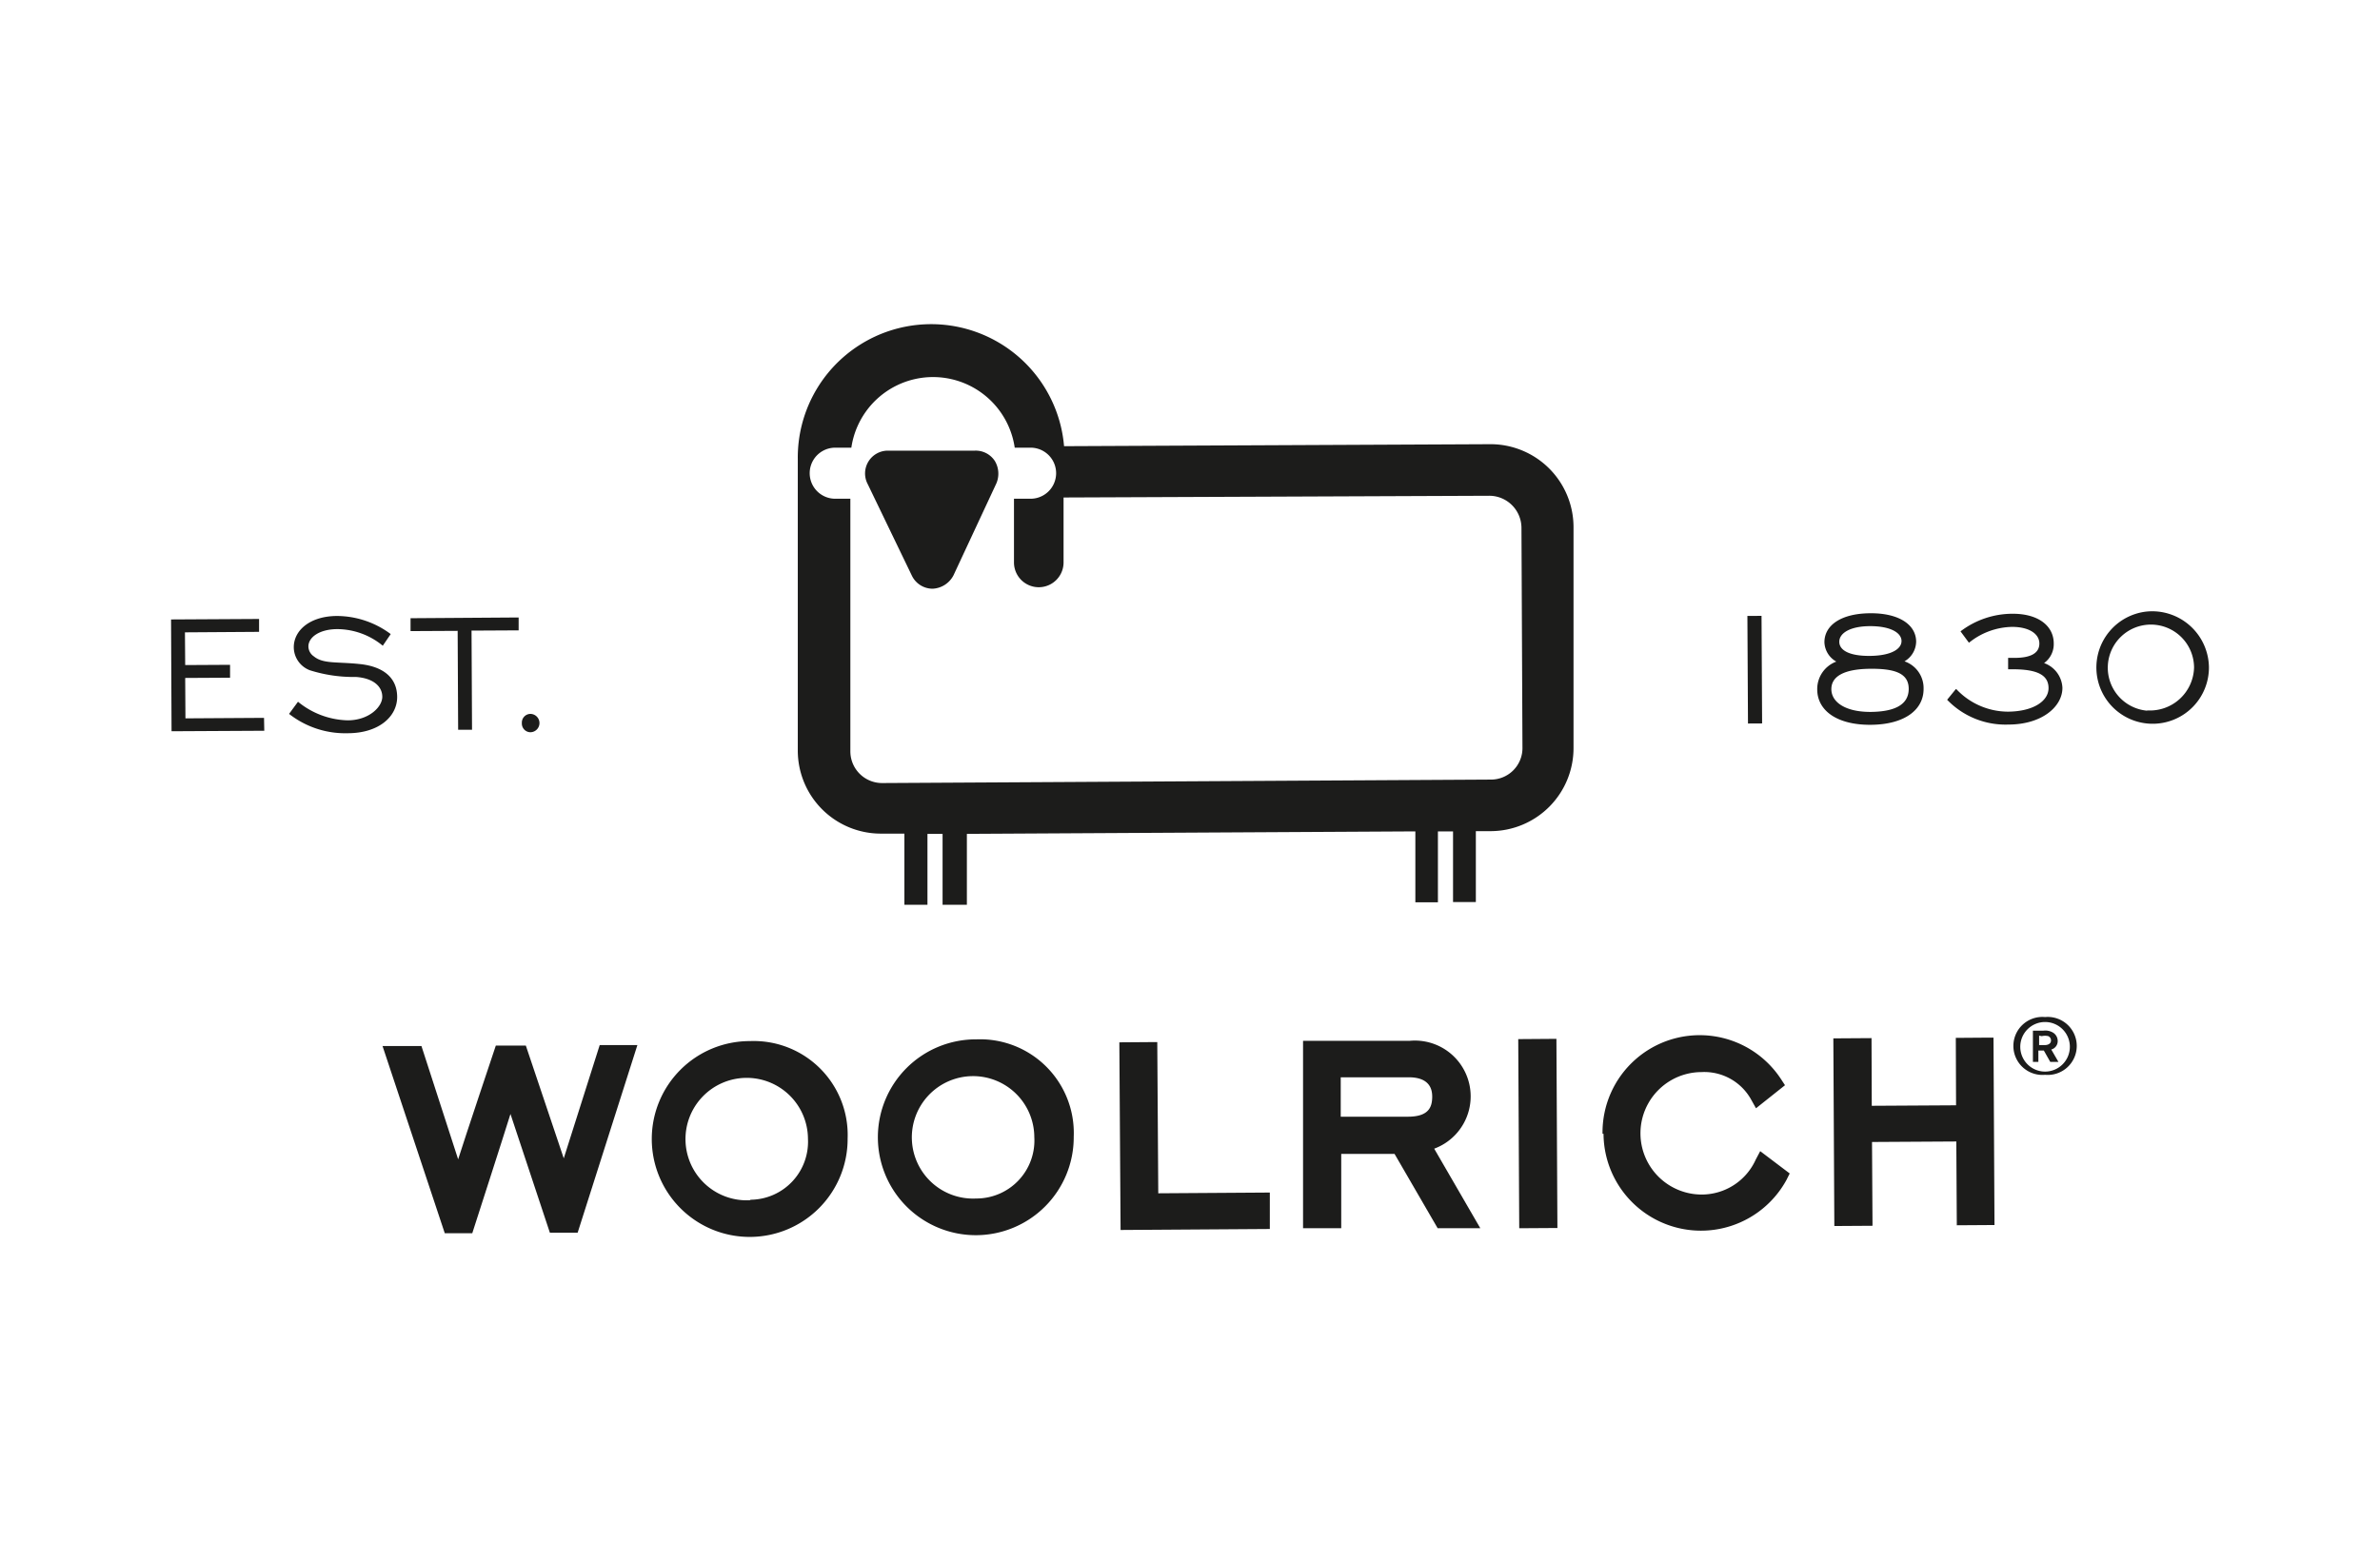 <svg id="レイヤー_1" data-name="レイヤー 1" xmlns="http://www.w3.org/2000/svg" viewBox="0 0 96 63"><defs><style>.cls-1{fill:#1c1c1b;}</style></defs><path class="cls-1" d="M60.06,17.92,42.92,18a5.38,5.38,0,0,0-10.74.53v4.93l0,6.85a3.35,3.35,0,0,0,3.36,3.32h.94V36.5h.93l0-2.86h.61v2.86H39l0-2.86,18.09-.1,0,2.86H58l0-2.86h.61l0,2.85h.92l0-2.86h.62a3.35,3.35,0,0,0,3.32-3.36l0-8.91A3.35,3.35,0,0,0,60.06,17.92Zm1.35,12.24a1.27,1.27,0,0,1-1.27,1.29l-24.55.14a1.28,1.28,0,0,1-1.29-1.28l0-6.85V20.12h-.61a1,1,0,0,1,0-2.06h.65a3.33,3.33,0,0,1,6.59,0h.64a1,1,0,0,1,0,2.06H40.9l0,2.57a1,1,0,1,0,2,0V20.07L60.07,20a1.3,1.3,0,0,1,1.3,1.28Z"/><path class="cls-1" d="M39.32,18.18l-3.52,0A.92.92,0,0,0,35,19.53l1.78,3.69a.93.93,0,0,0,.84.53,1,1,0,0,0,.84-.54l1.73-3.71a1,1,0,0,0-.06-.9A.92.92,0,0,0,39.32,18.18Z"/><path class="cls-1" d="M25.49,42.16h-1.3l-1.45,4.57-1.53-4.55H20S18.72,46,18.48,46.77L17,42.2H15.43l2.51,7.55h1.11s1.29-4,1.54-4.81l1.59,4.79H23.3l2.41-7.57h-.22"/><path class="cls-1" d="M30.25,42a3.95,3.95,0,1,0,3.94,3.93A3.79,3.79,0,0,0,30.25,42Zm0,6.42a2.47,2.47,0,1,1,2.34-2.48A2.34,2.34,0,0,1,30.28,48.4Z"/><path class="cls-1" d="M39.38,41.93a3.95,3.95,0,1,0,3.93,3.93A3.78,3.78,0,0,0,39.38,41.93Zm0,6.42a2.47,2.47,0,1,1,2.34-2.48A2.34,2.34,0,0,1,39.41,48.35Z"/><polyline class="cls-1" points="46.52 42.04 45.15 42.05 45.2 49.62 51.22 49.58 51.22 48.11 46.72 48.14 46.68 42.04 46.52 42.04"/><path class="cls-1" d="M57.85,46.34a2.25,2.25,0,0,0-1-4.35l-4.29,0,0,7.56H54.1l0-3h2.15l1.74,3h1.72Zm-1.06-1.29-2.71,0V43.46h2.74c.95,0,.95.61.95.81C57.76,44.63,57.66,45.05,56.79,45.05Z"/><polyline class="cls-1" points="62.62 41.91 61.24 41.92 61.28 49.55 62.82 49.54 62.78 41.91 62.62 41.91"/><path class="cls-1" d="M64.68,45.74a3.93,3.93,0,0,0,7.38,1.86l.13-.26L71,46.44l-.18.34a2.39,2.39,0,0,1-2.18,1.41,2.47,2.47,0,0,1,0-4.94,2.16,2.16,0,0,1,2,1.12l.19.34L72,43.78l-.17-.26a3.92,3.92,0,0,0-7.19,2.22"/><polyline class="cls-1" points="80.25 41.86 78.89 41.87 78.9 44.59 75.5 44.61 75.49 41.88 73.95 41.89 73.99 49.46 75.53 49.45 75.51 46.07 78.91 46.05 78.93 49.43 80.45 49.42 80.41 41.86 80.25 41.86"/><rect class="cls-1" x="70.5" y="24.84" width="0.57" height="4.34" transform="translate(-0.15 0.39) rotate(-0.31)"/><path class="cls-1" d="M76.82,26.68a.94.94,0,0,0,.47-.79c0-.68-.68-1.16-1.86-1.15s-1.84.49-1.84,1.17a.93.93,0,0,0,.48.78,1.18,1.18,0,0,0-.77,1.12c0,.85.79,1.44,2.16,1.43s2.14-.61,2.13-1.46A1.14,1.14,0,0,0,76.82,26.68Zm-1.38-1.42c.82,0,1.26.27,1.26.6s-.43.59-1.26.6-1.25-.22-1.25-.57S74.63,25.26,75.44,25.26Zm0,3.46c-1,0-1.57-.39-1.57-.92s.54-.81,1.56-.82,1.56.19,1.56.81S76.46,28.71,75.46,28.72Z"/><path class="cls-1" d="M78.89,27.8l-.35.43a3.26,3.26,0,0,0,2.47,1c1.35,0,2.18-.72,2.18-1.48a1.11,1.11,0,0,0-.74-1,.94.94,0,0,0,.39-.79c0-.71-.62-1.2-1.65-1.2a3.46,3.46,0,0,0-2.11.71l.34.46a2.84,2.84,0,0,1,1.74-.64c.7,0,1.1.29,1.1.67s-.33.58-1,.58H81V27h.19c1,0,1.44.24,1.44.76s-.61.94-1.63.95a2.87,2.87,0,0,1-2.08-.9"/><path class="cls-1" d="M86.6,24.67a2.27,2.27,0,1,0,2.5,2.25A2.29,2.29,0,0,0,86.6,24.67Zm0,4a1.74,1.74,0,1,1,1.9-1.74A1.78,1.78,0,0,1,86.62,28.66Z"/><polygon class="cls-1" points="6.92 29.5 10.66 29.48 10.65 28.96 7.48 28.98 7.47 27.35 9.28 27.34 9.28 26.82 7.47 26.83 7.46 25.51 10.45 25.49 10.45 24.97 6.9 24.99 6.92 29.5"/><path class="cls-1" d="M11.66,28.8a3.67,3.67,0,0,0,2.36.78c1.27,0,2-.68,2-1.46s-.56-1.23-1.5-1.33-1.48,0-1.86-.31a.49.49,0,0,1-.22-.4c0-.38.46-.7,1.17-.7a2.91,2.91,0,0,1,1.83.67l.32-.47a3.65,3.65,0,0,0-2.16-.73c-1.08,0-1.75.57-1.75,1.26a1,1,0,0,0,.65.93,5.86,5.86,0,0,0,1.86.27c.71.05,1.06.39,1.06.8s-.54.95-1.4.95a3.29,3.29,0,0,1-2-.75Z"/><polygon class="cls-1" points="18.48 29.44 19.04 29.44 19.02 25.44 20.92 25.43 20.92 24.91 16.56 24.94 16.56 25.46 18.46 25.45 18.48 29.44"/><path class="cls-1" d="M21.39,28.8a.35.35,0,0,0-.34.37.35.35,0,0,0,.34.37.37.37,0,0,0,0-.74"/><path class="cls-1" d="M82.49,43.36a1.17,1.17,0,1,1,0-2.33,1.17,1.17,0,1,1,0,2.33m0-2.13a1,1,0,1,0,1,1,1,1,0,0,0-1-1"/><path class="cls-1" d="M82,41.58h.42a.6.6,0,0,1,.41.09A.4.4,0,0,1,83,42a.35.35,0,0,1-.26.34l.29.5H82.7l-.26-.46h-.22v.46H82Zm.25.2v.38h.25s.23,0,.23-.19a.19.19,0,0,0-.11-.17.56.56,0,0,0-.26,0Z"/></svg>